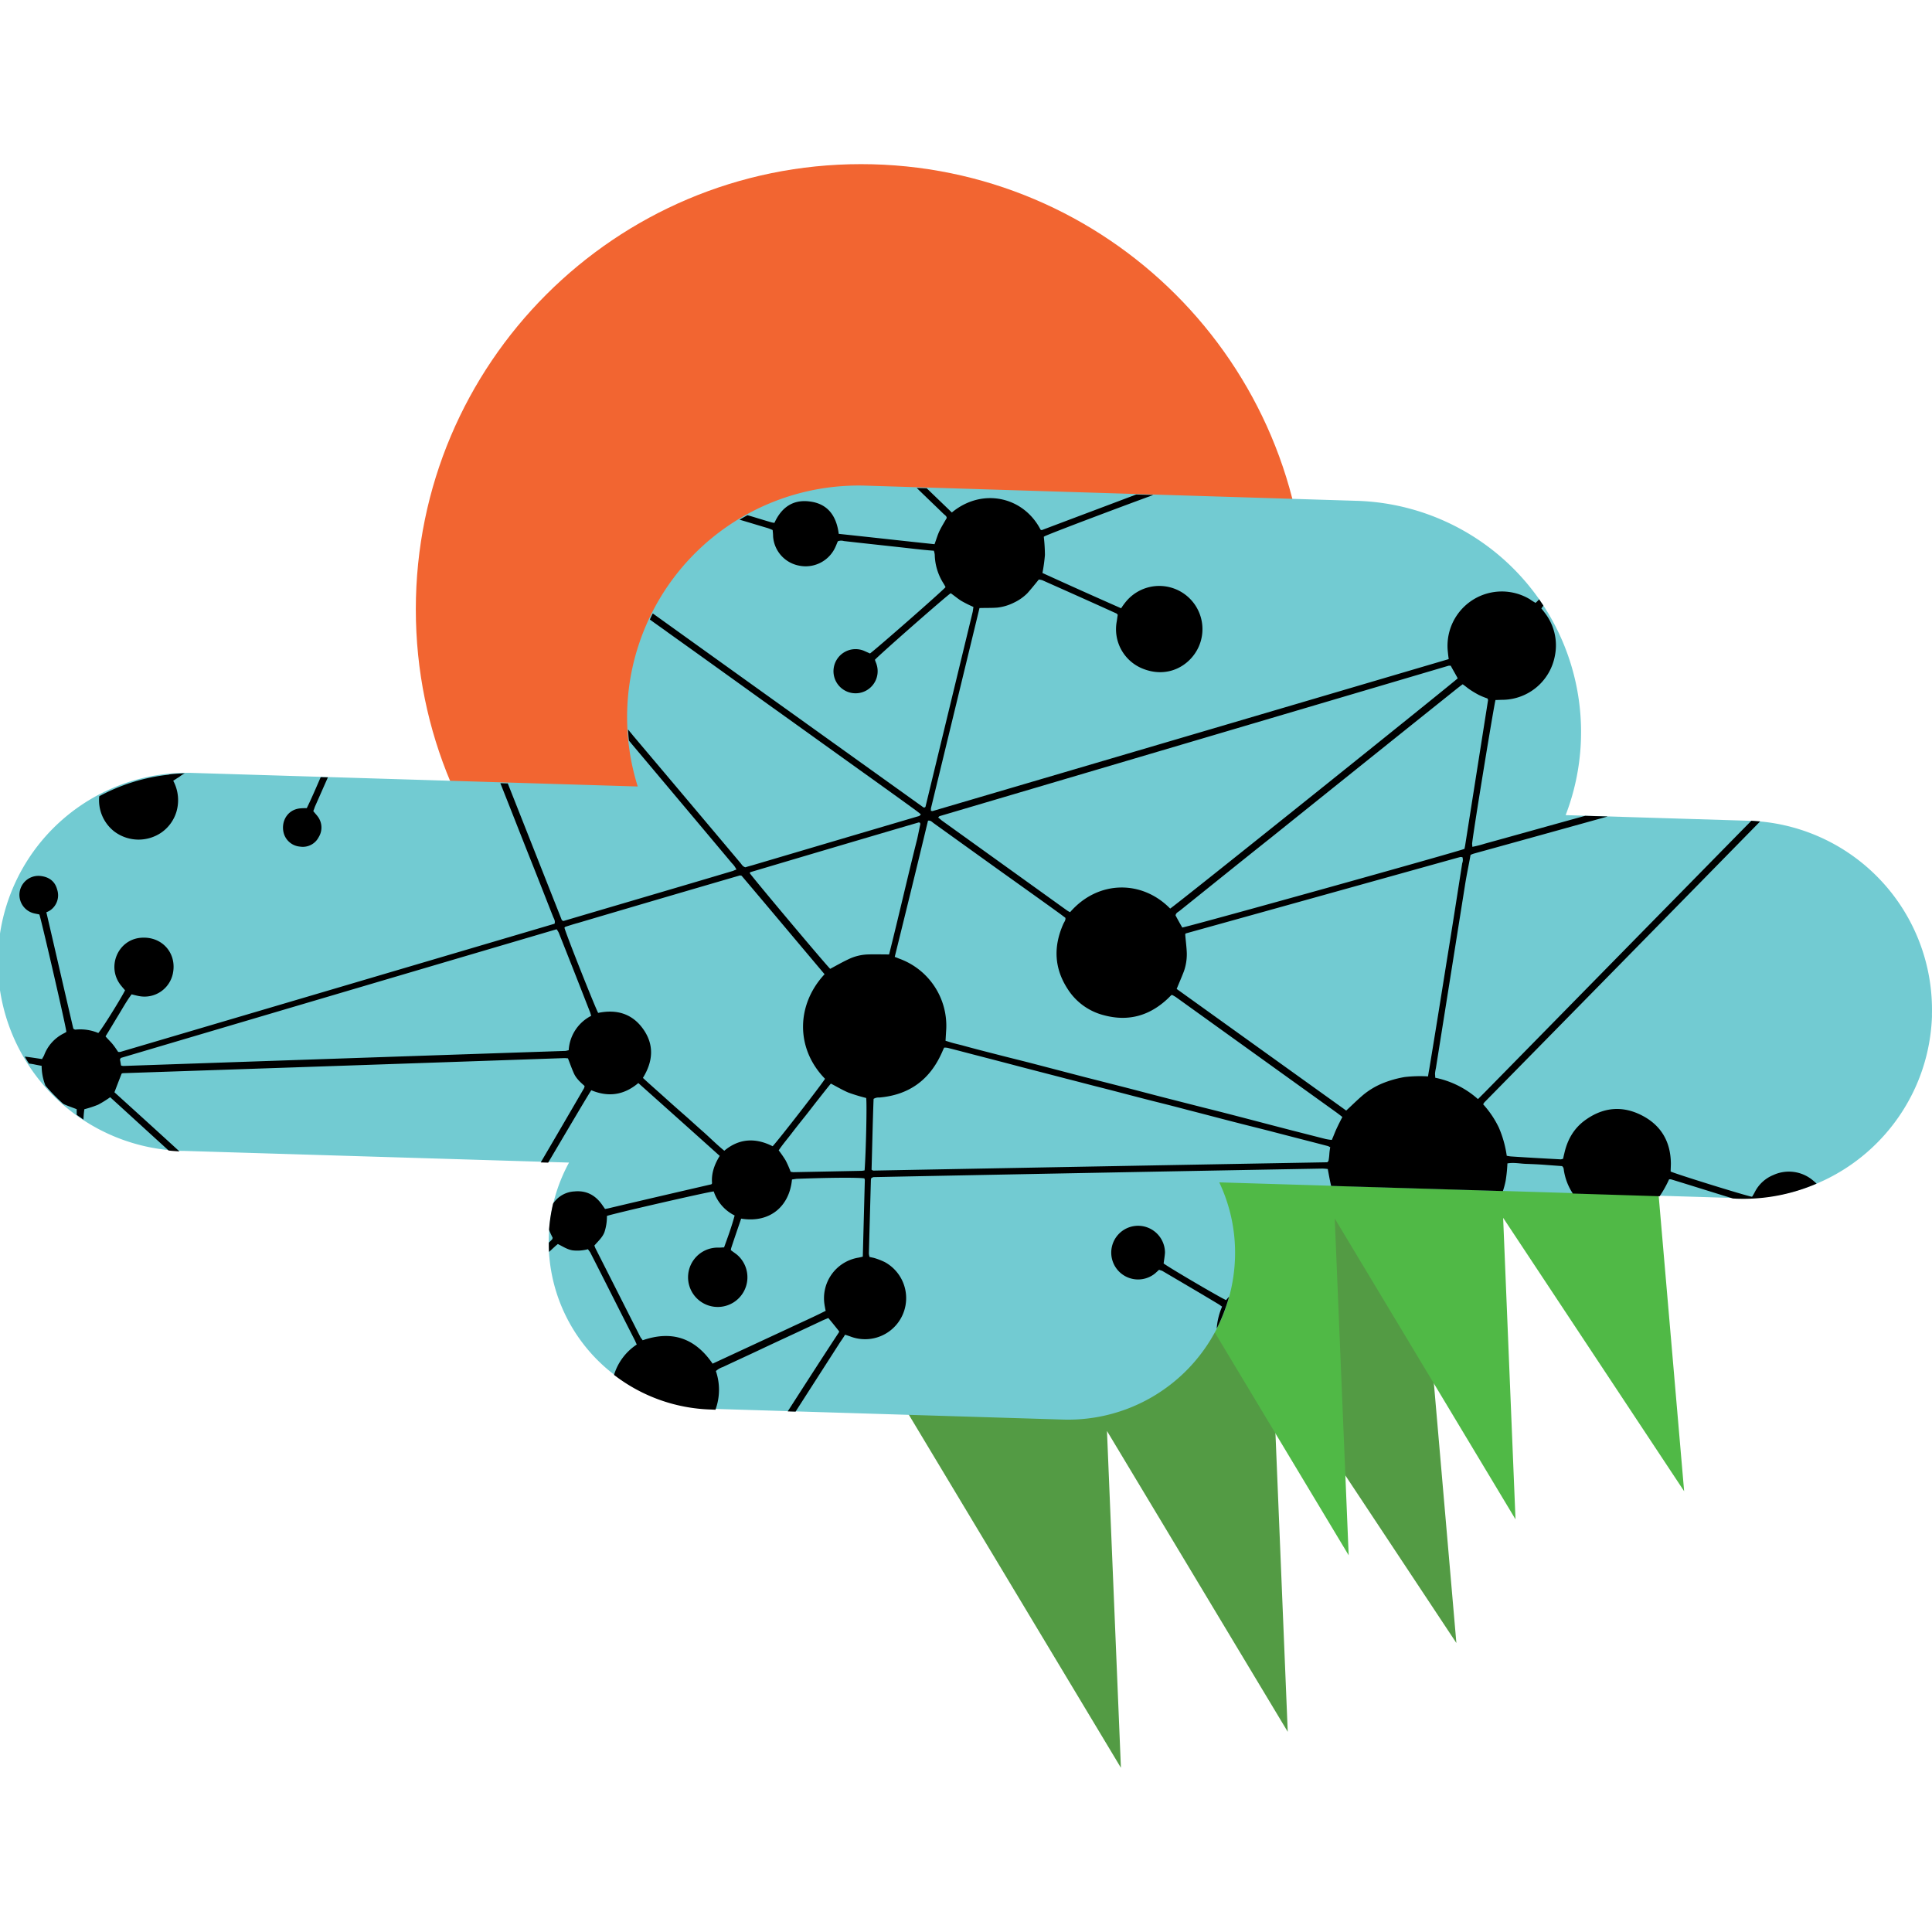<svg id="Ebene_1" data-name="Ebene 1" xmlns="http://www.w3.org/2000/svg" viewBox="0 0 859.28 859.28"><g id="Layer_5" data-name="Layer 5"><polygon points="379.84 588.64 498.54 786.24 492.34 636.44 572.74 770.24 566.04 607.44 647.74 730.74 628.64 510.24 379.84 588.64" fill="#539b44"/><polygon points="481.14 494.14 599.84 691.74 593.64 541.94 674.04 675.74 668.54 541.64 749.04 663.24 730.04 442.74 481.14 494.14" fill="#50b946"/></g><g id="Layer_2" data-name="Layer 2"><path d="M382.94,469c109.4,0,198-88.7,198-198s-88.7-198-198-198-198,88.7-198,198,88.6,198,198,198" fill="#f26531"/></g><g id="Layer_4" data-name="Layer 4"><path d="M859.24,451.64a84.11,84.11,0,0,0-81.5-86.6l-81.4-2.5a102.9,102.9,0,0,0-93.1-139.8L385.14,216a103,103,0,0,0-101.5,133.8l-197-6a84.09,84.09,0,1,0-6,168.07l.94,0,171.5,5.2a74.07,74.07,0,0,0,62.9,109.5l156.9,4.8a74.24,74.24,0,0,0,76.4-71.9,73,73,0,0,0-7-33.6l230.6,7c46.2,1.6,85-34.9,86.4-81.3" fill="#72cbd2"/></g><g id="Layer_3" data-name="Layer 3"><path d="M508.14,545.34a11.94,11.94,0,1,0,5.5,21.1c.6-.5,1.2-1.1,1.9-1.7.4.2.9.3,1.4.5,8.3,4.9,16.7,9.8,25,14.8.5.3,1,.7,1.6,1.1a29.92,29.92,0,0,0-2.4,9.8,78.43,78.43,0,0,0,5.5-14.2,16.83,16.83,0,0,0-1.3,1.5c-2.3-.9-25.3-14.4-27.8-16.3.2-1.6.5-3.2.6-4.8A12,12,0,0,0,508.14,545.34Z"/><path d="M82.14,343.94c-2.3.1-4.6.2-6.9.5a.09.09,0,0,0-.1.1h0a83.8,83.8,0,0,0-31,9.6,17.61,17.61,0,0,0,6.6,15.6,17.94,17.94,0,0,0,21.1.5,17.37,17.37,0,0,0,6.6-9.1,18.28,18.28,0,0,0-1.4-13.9c1-.6,1.8-1.2,2.7-1.7A14.32,14.32,0,0,1,82.14,343.94Z"/><path d="M350.34,627.74l3.5.1c6.6-10.3,13.3-20.7,19.9-31,.7-1,1.4-2,2.1-3.2q1.5.45,2.7.9a18.27,18.27,0,0,0,15-33.2,31.34,31.34,0,0,0-4.6-1.8c-.7-.2-1.4-.3-2.2-.5a7.67,7.67,0,0,1-.3-1.5l.9-32.7a3.09,3.09,0,0,1,.2-.9c.3-.1.6-.3.9-.4q99.9-2,199.7-3.8a19.42,19.42,0,0,1,2.4.2c.5,2.6.9,5,1.5,7.5l76.4,2.3a38.74,38.74,0,0,0,1.2-4.5,63.82,63.82,0,0,0,.8-7.8c2.8-.5,5.5.1,8.2.2s5.3.2,8,.4l8.1.6c.9.7.7,1.6.9,2.4a25.78,25.78,0,0,0,3.9,9.8l38.6,1.2a50.11,50.11,0,0,0,4.2-7.5,2.72,2.72,0,0,1,.9,0c9.2,2.8,18.3,5.7,27.5,8.5l1.8.1a82,82,0,0,0,35.4-6.7c-.6-.6-1.2-1.1-1.8-1.6a16.6,16.6,0,0,0-17.5-2.2,16,16,0,0,0-8.2,7.6,19.94,19.94,0,0,1-1.1,1.9c0,.1-.2.1-.3.1-3.2-.6-33.8-10.1-36-11.2,0-1.1.1-2.4.1-3.6-.1-9.6-4.3-16.9-12.8-21.3s-16.9-3.8-24.8,1.7c-5.4,3.7-8.4,8.9-9.8,15.2-.2.8-.4,1.6-.5,2.3a5.76,5.76,0,0,1-1,.3c-7.4-.4-14.8-.8-22.2-1.3a15.32,15.32,0,0,1-1.9-.3,48.44,48.44,0,0,0-3.5-12.5,43,43,0,0,0-7-10.4c.3-.4.4-.7.6-.9q61.35-62.4,122.6-124.9l-3.9-.3c-13,13.2-26,26.5-39,39.7l-79.4,80.9-3.2,3.2a40.75,40.75,0,0,0-19-9.5c0-.7-.1-1.3-.1-1.9a19.38,19.38,0,0,1,.4-2.4c4.3-27,8.6-54.1,12.9-81.1.7-4.6,1.7-9.1,2.5-13.7a9.78,9.78,0,0,1,1.5-.6q29.7-8.2,59.5-16.5l-10-.3c-14.9,4.1-29.8,8.3-44.7,12.4a45.21,45.21,0,0,1-5.5,1.4c0-.6-.1-1-.1-1.4.5-5.3,9.7-61.5,10.4-63.9,1.1,0,2.4-.1,3.6-.1a23.91,23.91,0,0,0,22.8-19.5,23.54,23.54,0,0,0-4.5-19.2c-.5-.7-1-1.3-1.5-1.9.2-.3.5-.7.9-1.3-.6-.9-1.3-1.9-1.9-2.8a12.09,12.09,0,0,1-1.6,1.6c-.8-.5-1.7-1-2.5-1.6a24.16,24.16,0,0,0-36.5,23.3c.1,1,.2,2,.4,3.3q-115,33.9-229.6,67.6c-.2,0-.4-.1-.7-.1v-1.1l21.6-89.1c2.8-.1,5.3,0,7.9-.2a21.82,21.82,0,0,0,7.4-2.2,21.09,21.09,0,0,0,6-4.2c1.7-1.9,3.3-3.9,5.1-6.1a12.44,12.44,0,0,1,1.5.3c11,4.9,22,9.8,33,14.8.2.1.3.3.6.6-.2,1-.3,2.1-.5,3.2a18.88,18.88,0,0,0,11,20.5c11.5,5,21.7-1,25.5-9.5a19.21,19.21,0,0,0-32.8-19.5,26.69,26.69,0,0,0-1.7,2.4c-11.8-5.2-23.4-10.4-35-15.7a74.31,74.31,0,0,0,1.1-8,75.58,75.58,0,0,0-.5-8.1,6.72,6.72,0,0,1,1.2-.6c6.5-2.7,29.8-11.5,47.5-18l-7.6-.2c-14,5.3-27.9,10.5-41.9,15.8-.1,0-.2.1-.3,0a.37.37,0,0,0-.3-.1c-7.6-14.8-26-18.9-39.5-7.7-3.7-3.6-7.5-7.2-11.2-10.8l-4.4-.1c3.9,3.8,7.9,7.6,11.8,11.4.6.6,1.6,1.1,1.5,2-1.1,1.9-2.2,3.7-3.1,5.5s-1.5,4-2.3,6.1c-14.3-1.5-28.4-3.1-42.6-4.6-1-7.9-4.8-13.4-12.9-14.4-7.5-1-12.6,2.7-15.7,9.5a7.29,7.29,0,0,1-1.6-.3c-3.5-1-6.9-2.1-10.4-3.1-1.2.7-2.4,1.3-3.5,2,4.1,1.2,8.3,2.5,12.4,3.7a23.82,23.82,0,0,1,2.3.9c.1,1,.2,1.9.2,2.8a14.23,14.23,0,0,0,11.4,13,14.5,14.5,0,0,0,15.9-7.4c.6-1.1,1-2.3,1.5-3.4a4.16,4.16,0,0,1,2.7-.1c10.5,1.2,21.1,2.3,31.6,3.5,2.8.3,5.5.6,8.4.8a7.44,7.44,0,0,1,.4,1.8,24.78,24.78,0,0,0,3.8,12.6,15.83,15.83,0,0,1,1,1.8c-1.6,1.9-30.8,27.5-33.6,29.5l-2.7-1.2a9.82,9.82,0,1,0,5.7,6.3c-.2-.8-.6-1.5-.8-2.3,1.6-1.9,31.2-27.9,33.7-29.6,1.6,1.1,3.1,2.4,4.7,3.4a54.34,54.34,0,0,0,5.4,2.7l-.3,2.1-21,86.7c0,.2-.3.3-.4.4h-.3a.37.37,0,0,1-.3-.1q-60.15-43.05-120.3-86.2c-.5.9-.9,1.8-1.3,2.7,2.7,2,5.5,3.9,8.2,5.9,15,10.7,30,21.5,44.9,32.2,15.4,11,30.8,22.1,46.2,33.1,6.4,4.6,12.7,9.1,19,13.7.7.5,1.4,1.1,2.2,1.7-.4.9-1.2.9-1.8,1.1l-30.5,9-42.6,12.6c-1.1.3-2.2.6-3.1.9-1.2-.3-1.6-1.2-2.2-1.9q-23.85-28.35-47.8-56.7c-.7-.9-1.5-1.8-2.2-2.7.1,1.7.2,3.4.4,5a15.11,15.11,0,0,1,1.1,1.3q22.35,26.55,44.7,53.2a10.09,10.09,0,0,1,2,2.8,12,12,0,0,0-1.5.6c-25.2,7.5-50.5,14.9-75.5,22.3-.3-.2-.4-.2-.5-.3s-.2-.1-.2-.2c-8-20.2-16-40.5-24-60.7l-3.3-.1c4.5,11.3,8.9,22.6,13.4,33.9,3.4,8.5,6.7,17,10.1,25.6.4.9,1,1.8.6,3l-193.1,57a3.35,3.35,0,0,1-1,0c-.8-1.2-1.6-2.4-2.5-3.5s-2.1-2.2-3.1-3.4c2-3.2,3.8-6.3,5.7-9.4s3.7-6.4,5.9-9.3c1.2.3,2.3.6,3.4.8a12.88,12.88,0,0,0,15-10.33c0-.15.06-.31.08-.47,1.4-8.8-5.4-16.2-14.9-15.1-9.8,1.2-14.6,12.8-8.6,20.8.7.9,1.4,1.7,2.1,2.5-1.6,3.3-10.2,17.2-11.9,19a20.71,20.71,0,0,0-10.2-1.5c-.3,0-.5-.2-.9-.4-4-17.1-7.9-34.2-12-51.8a8.63,8.63,0,0,0,1.9-1,8.11,8.11,0,0,0,2.9-9.1c-.9-3.5-3.4-5.5-7.1-6a8.45,8.45,0,0,0-3.1,16.6c.8.2,1.6.3,2.3.5,1.1,3.4,11.8,49.7,12,52.2a9.12,9.12,0,0,1-1,.6,17.83,17.83,0,0,0-8.9,9.8c-.2.5-.6,1-.9,1.7-2.6-.4-5.1-.8-7.7-1.1a31.75,31.75,0,0,0,1.9,3.1c.8.1,1.6.2,2.5.4s2,.4,3.1.6a24.12,24.12,0,0,0,1.7,8.8,85.08,85.08,0,0,0,7.9,8.1c1.8.9,3.8,1.5,6,2.4v2.5l3,2.1a41.57,41.57,0,0,1,.4-4.6,48.32,48.32,0,0,0,6.1-2A47.23,47.23,0,0,0,49,488c8.7,7.9,17.3,15.8,26,23.7,1.6.2,3.2.3,4.8.4-9.6-8.8-19.3-17.6-28.9-26.3,1.1-2.9,2.1-5.5,3.2-8.3a1.86,1.86,0,0,1,.8-.2q98.1-3.3,196.2-6.7c.5,0,1,.1,1.5.1.9,2.3,1.7,4.6,2.7,6.8s2.9,3.9,4.7,5.5a3,3,0,0,1-.3,1.1c-6.4,11-12.8,22-19.2,32.9l3.3.1c10.4-17.6,18.6-31.5,19.2-32.2,7.4,3.1,14.4,2.3,20.9-3.2,12.2,10.9,24.2,21.6,36.2,32.4-2.4,3.9-3.8,7.9-3.4,12.2a3,3,0,0,1-.3.4.37.37,0,0,1-.3.1c-15.1,3.5-30.3,7-45.4,10.6-.5.1-1,.2-1.6.3-.5-.7-.9-1.3-1.4-2-3-4.2-7-6.3-12.2-5.8a12.12,12.12,0,0,0-9.5,5.4,73.26,73.26,0,0,0-1.8,11.6,4.83,4.83,0,0,0,.4,1.1c.4.9.8,1.7,1.2,2.5,0,.2-.1.3-.1.4s-.1.2-.1.3l-1.5,1.5c0,1.4,0,2.7.1,4.1.8-.7,1.6-1.5,2.4-2.2.4-.4.9-.8,1.5-1.3,2.1,1,4.1,2.4,6.5,2.8a18.05,18.05,0,0,0,6.9-.5c.3.5.7.9,1,1.4,6.7,13.1,13.3,26.3,20,39.4.2.5.4.9.7,1.6a24.89,24.89,0,0,0-10.1,13.5,74,74,0,0,0,43,15.4l2.1.1a25.71,25.71,0,0,0,.2-17.2,8.7,8.7,0,0,1,3.1-1.8c5.5-2.6,11-5.1,16.5-7.7,9.1-4.3,18.3-8.5,27.4-12.8,1-.5,2.1-.9,3-1.3,1.7,2,3.2,3.9,4.8,5.9v.2a.37.37,0,0,1-.1.3C365.44,604.24,357.94,615.94,350.34,627.74Zm34.2-107.2a9.44,9.44,0,0,1-1.4.2l-30.2.6a7.17,7.17,0,0,1-1.3-.2,45.4,45.4,0,0,0-2.2-5,51.3,51.3,0,0,0-3.1-4.5c1.7-2.6,3.8-5,5.7-7.5s3.9-5,5.9-7.5,3.8-4.9,5.7-7.3,3.9-5,5.9-7.4c2.7,1.4,5.2,2.9,7.8,4a79.21,79.21,0,0,0,7.9,2.4C385.64,490.74,385.14,512.64,384.54,520.54Zm206.7-7.2a24.79,24.79,0,0,1-.4,3.1c-.3.2-.4.3-.4.4s-.2.1-.3.1q-101,1.8-201.8,3.7c-.1,0-.2-.1-.7-.4.3-10.5.5-21.1.9-31.5a4.14,4.14,0,0,1,2.5-.6c13.1-1.1,22.3-7.7,27.7-19.6.4-.8.7-1.7,1.2-2.6a7.57,7.57,0,0,1,1.5.1c4.8,1.2,9.6,2.5,14.3,3.7,5.4,1.4,10.8,2.8,16.1,4.2,7.6,2,15.1,3.9,22.7,5.9,4.8,1.2,9.6,2.5,14.4,3.7,7.9,2,15.7,4.1,23.6,6.1,5.2,1.3,10.4,2.6,15.6,4,7.5,1.9,14.9,3.9,22.4,5.8,5,1.3,10,2.5,15,3.8,8.4,2.2,16.7,4.3,25.1,6.5.3.1.5.3,1,.5a24.79,24.79,0,0,0-.4,3.1Zm59.1-129.4c-2.3,14.7-4.6,29.5-7,44.2-2.5,15.7-5,31.3-7.6,47-.2,1.1-.4,2.2-.6,3.6a59.41,59.41,0,0,0-10.5.3,47.7,47.7,0,0,0-9.8,2.8,33.69,33.69,0,0,0-8.5,5.1c-2.6,2.2-5,4.6-7.6,7q-37.65-27-75.4-54.1c1.1-2.7,2.2-5.2,3.2-7.8a22.88,22.88,0,0,0,1.3-8.2c-.1-2.8-.5-5.5-.7-8.3a.35.35,0,0,0,.1-.2c.1-.1.1-.2.2-.2q60.45-16.8,121-33.7l1.2-.3c.2,0,.4.1.8.1a4.1,4.1,0,0,1-.1,2.7Zm3.6-77.1c1.2.8,2.4,1.5,3.7,2.2a32,32,0,0,0,3.9,1.6c.1.2.2.3.2.4s.1.2.1.3c-3.4,21.6-6.8,43.1-10.2,64.7l-.3,1.5c-2.4,1.1-117.5,33.2-125.5,35q-1.65-2.85-3-5.4c.2-1.2,1.2-1.5,1.9-2.1,13.6-10.9,27.1-21.8,40.7-32.6q41.1-33,82.1-65.8c1-.8,1.9-1.5,3-2.3,1.2.8,2.3,1.8,3.4,2.5ZM417.84,363q113.25-33.45,226.4-66.9a3.35,3.35,0,0,1,1,0c1,1.9,2.1,3.7,3.1,5.6-2.4,2.3-125.6,101.1-127.9,102.4-12.5-12.8-32.1-12.7-44.5,1.6a9.36,9.36,0,0,1-1.7-1l-55.4-39.8c-.5-.4-1-.9-1.6-1.3C417.54,363.34,417.64,363.14,417.84,363Zm-5.1,2c1.2-.2,1.8.6,2.5,1.1l26.6,19.1c9.9,7.1,19.8,14.1,29.6,21.2l2.4,1.8c.2,1.1-.5,1.8-.9,2.7-4.5,10.1-4.1,19.8,2,29.1a26.91,26.91,0,0,0,15.9,11.5c11,3,20.5.3,28.7-7.5l1.3-1.3c.1-.1.2-.1.5-.2.5.3,1.1.6,1.7,1l50.1,36,21.3,15.3c.8.6,1.6,1.2,2.6,2-.9,1.7-1.7,3.3-2.5,5s-1.4,3.4-2.2,5.2a24.4,24.4,0,0,1-2.7-.4l-15.3-3.9c-5.4-1.4-10.8-2.8-16.1-4.2-7.7-2-15.3-4-23-5.9l-15.3-3.9c-7.5-1.9-14.9-3.9-22.4-5.8l-15.3-3.9-23-6c-5-1.3-10-2.5-15-3.8-5.5-1.4-11-2.8-16.4-4.3l-3.6-.9c-1.2-.3-2.3-.7-3.7-1.1.1-1.7.2-3.4.3-5a31.72,31.72,0,0,0-21.1-31.6c-.5-.2-.9-.4-1.8-.7C403,405.14,407.94,385,412.74,365Zm-79,22.9c24.9-7.4,49.9-14.8,74.8-22.1.2-.1.4.1.6.1a1.42,1.42,0,0,1,.2.6c-.5,2.2-.9,4.4-1.4,6.6-4.3,17.1-8.2,34.3-12.5,51.4-3.3,0-6.3-.1-9.4,0a21.39,21.39,0,0,0-8.6,2.1c-2.8,1.3-5.4,2.8-8.2,4.3-2.2-2.1-34.6-40.7-35.8-42.6C333.54,388.24,333.64,387.94,333.74,387.94Zm-80.8,79.2c-.5.1-.9.2-1.3.3q-98.4,3.3-196.8,6.7a4.22,4.22,0,0,1-1-.2c-.2-1-.3-1.9-.5-2.7.2-.3.3-.4.3-.5a.22.22,0,0,1,.2-.2q96.75-28.65,193.7-57.2a7.16,7.16,0,0,1,1,1.6c4.7,11.8,9.3,23.5,13.9,35.3.2.5.3,1,.5,1.6a18.38,18.38,0,0,0-10,15.3Zm60.2,36.6c-3.1-2.7-6.1-5.5-9.2-8.2s-6-5.3-9-8-6-5.3-9-8.1c4.5-7.3,5.1-14.6.2-21.6s-11.9-9-20.1-7.3c-1.3-2.3-14.3-35-15-37.9.1-.1.1-.2.2-.2s.1-.2.2-.2c1.9-.6,3.7-1.2,5.6-1.7q36-10.65,71.9-21.1c.2-.1.4,0,.9.1,12.2,14.4,24.5,29.1,36.9,43.8-12.6,13.5-13,33,.2,46.5-1.1,2-20.8,27.4-23.3,30-7.5-3.8-14.8-3.6-21.5,2-3.2-2.6-6.1-5.5-9-8.1Zm53.7,77.3c.1.6.2,1.2.4,2-5.5,2.8-11.2,5.3-16.7,7.9l-16.8,7.8-16.8,7.8c-7.8-11.4-18.1-14.9-31.1-10.4-.3-.5-.7-.9-1-1.4-6.7-13.2-13.4-26.5-20.1-39.7a7.19,7.19,0,0,0-.4-1c1.6-1.9,3.6-3.6,4.5-6a22.28,22.28,0,0,0,1.1-7.2c3.1-1.1,44.9-10.7,47.5-10.9a18.47,18.47,0,0,0,9.3,10.7c-1.3,4.9-3,9.5-4.7,14.2-.8,0-1.6.1-2.2.1a13.2,13.2,0,1,0,7.9,3.1c-.9-.7-1.8-1.3-2.7-2,.1-.4.1-.7.2-1,1.4-4.3,2.9-8.6,4.4-13,12.8,2.1,21.5-5.5,22.6-17.4l2-.3c16.1-.6,27.9-.6,30.2-.2a3.24,3.24,0,0,1,.2.8c-.3,11.3-.6,22.6-.9,34-.72.2-1.46.37-2.2.5a18.28,18.28,0,0,0-14.77,21.21c0,.13,0,.26.07.39Z"/><path d="M145.84,345.74l-3.2-.1c-2,4.6-4,9.3-6.2,13.8a27.34,27.34,0,0,0-3,.1c-5.7.6-8.5,5.9-7.3,10.8a8.21,8.21,0,0,0,7.3,6.2,7.93,7.93,0,0,0,8.3-4.2,8.14,8.14,0,0,0-.5-9.3c-.6-.8-1.3-1.5-1.9-2.3.3-.7.5-1.3.7-1.9C142,354.44,143.94,350,145.84,345.74Z"/></g></svg>